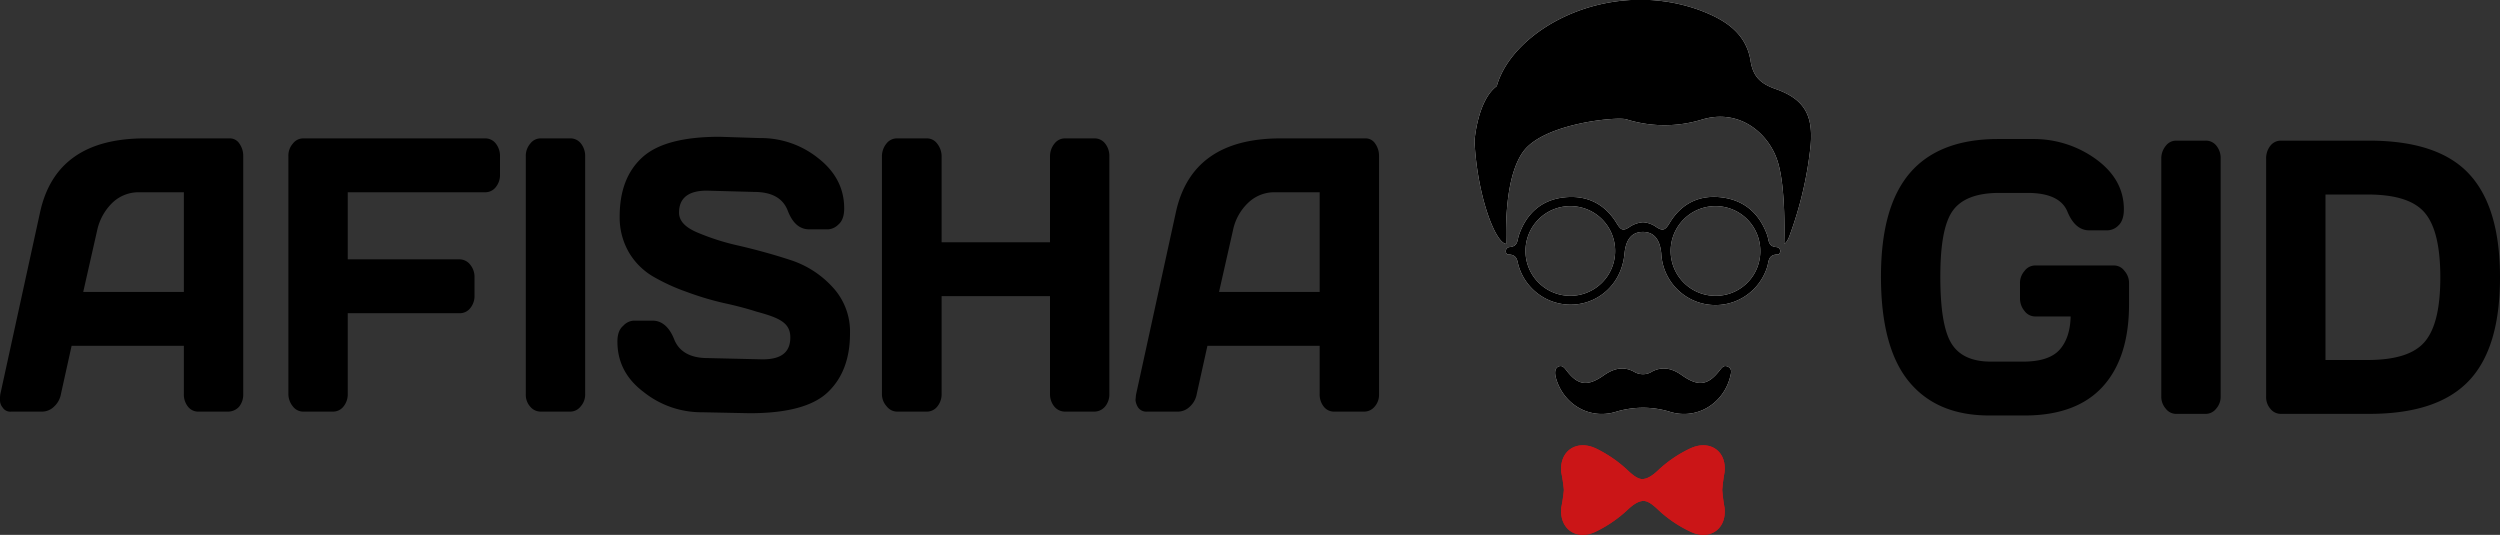 <svg xmlns="http://www.w3.org/2000/svg" viewBox="0 0 775 165.8">
  <rect x="0" y="0" width="775" height="165.8" fill="#333333" stroke="none"/>
  <title>logo</title>
  <g>
    <g>
      <path d="M465.1,67.6C470,50,499.3,33.9,527.6,43.9c7.9,2.9,14.8,7,16.2,16,.8,5,3.4,7,7.5,8.5,9,3.1,11.9,8,11.1,17.5a114.9,114.9,0,0,1-6.7,28.5c-.8,1.9-1.5,2.1-1.5,2.1s.7-17.3-2.1-25.8S540.3,74.4,528.6,78a39.4,39.4,0,0,1-23.3-.1c-2.8-.9-25.6,1.2-32,10s-5.2,28.1-5.3,28.6c-3.4-.3-9-15.1-9.8-31.9C458.2,84.6,459.1,72,465.1,67.6Z" transform="translate(-1.1 -40.9)" style="fill: #fff"/>
      <path d="M535,192.8h0a49.9,49.9,0,0,1,.7-5.4c.8-6.7-4.6-10.3-10.6-7.5a38.4,38.4,0,0,0-10,6.8c-1.8,1.7-3.3,2.6-4.7,2.7s-2.9-1-4.7-2.7a39.6,39.6,0,0,0-9.9-6.8c-6-2.8-11.4.8-10.7,7.5a50.2,50.2,0,0,1,.8,5.4h0a50.2,50.2,0,0,1-.8,5.4c-.7,6.7,4.7,10.4,10.7,7.5a39.6,39.6,0,0,0,9.9-6.8c1.8-1.7,3.3-2.6,4.7-2.7s2.9,1,4.7,2.7a38.4,38.4,0,0,0,10,6.8c6,2.9,11.4-.8,10.6-7.5A49.9,49.9,0,0,1,535,192.8Z" transform="translate(-1.1 -40.9)" style="fill: #cb1517"/>
      <path d="M536.8,154.6c-1.2-.6-1.8.1-2.5,1-3.7,4.8-6.7,5.2-11.7,1.7-2.9-2.1-6-3-9.4-1.2a5,5,0,0,1-2.8.8,5.2,5.2,0,0,1-2.8-.8c-3.4-1.8-6.4-.9-9.4,1.2-5,3.5-8,3.1-11.6-1.7-.7-.9-1.4-1.6-2.5-1s-1,2.1-.7,3.3c2.1,8,10.1,13.2,18.5,10.7a29.3,29.3,0,0,1,8.5-1.3,28.3,28.3,0,0,1,8.5,1.3c8.4,2.5,16.4-2.7,18.5-10.7C537.7,156.7,538.2,155.3,536.8,154.6Z" transform="translate(-1.1 -40.9)" style="fill: #fff"/>
      <path d="M551.8,117.5h0c-2.7-.2-2.3-2.2-2.9-3.8-2.4-6.6-7-10.7-14-11.6s-12.6,1.9-16.2,7.9c-1.3,2.1-2,2.8-4.4,1.1a7.9,7.9,0,0,0-3.9-1.3,8.6,8.6,0,0,0-3.9,1.3c-2.4,1.7-3,1-4.3-1.1-3.7-6-9.3-8.7-16.3-7.9s-11.6,5-13.9,11.6c-.6,1.6-.2,3.6-3,3.8h0a1.3,1.3,0,0,0-1.1,1.2,1.1,1.1,0,0,0,.6,1.1h.5c2.6.2,2.4,2.1,2.9,3.6a16.8,16.8,0,0,0,20.7,11.3c6.8-2,11.4-7.8,12.1-15.2.4-4.4,2.3-6.7,5.7-6.7s5.3,2.3,5.7,6.7a16.8,16.8,0,0,0,32.9,3.9c.4-1.5.3-3.4,2.8-3.6h.6a1.4,1.4,0,0,0,.6-1.1A1.3,1.3,0,0,0,551.8,117.5Zm-63.9,15.1a13.9,13.9,0,1,1,13.9-13.9A13.9,13.9,0,0,1,487.9,132.6Zm45,0a13.9,13.9,0,1,1,13.9-13.9A13.8,13.8,0,0,1,532.9,132.6Z" transform="translate(-1.1 -40.9)" style="fill: #fff"/>
    </g>
    <g>
      <path d="M465.1,67.6C470,50,499.3,33.9,527.6,43.9c7.9,2.9,14.8,7,16.2,16,.8,5,3.4,7,7.5,8.5,9,3.1,11.9,8,11.1,17.5a114.9,114.9,0,0,1-6.7,28.5c-.8,1.9-1.5,2.1-1.5,2.1s.7-17.3-2.1-25.8S540.3,74.4,528.6,78a39.4,39.4,0,0,1-23.3-.1c-2.8-.9-25.6,1.2-32,10s-5.2,28.1-5.3,28.6c-3.4-.3-9-15.1-9.8-31.9C458.2,84.6,459.1,72,465.1,67.6Z" transform="translate(-1.1 -40.9)"/>
      <path d="M535,192.8h0a49.9,49.9,0,0,1,.7-5.4c.8-6.7-4.6-10.3-10.6-7.5a38.4,38.4,0,0,0-10,6.8c-1.8,1.7-3.3,2.6-4.7,2.7s-2.9-1-4.7-2.7a39.6,39.6,0,0,0-9.9-6.8c-6-2.8-11.4.8-10.7,7.5a50.2,50.2,0,0,1,.8,5.4h0a50.2,50.2,0,0,1-.8,5.4c-.7,6.7,4.7,10.4,10.7,7.5a39.6,39.6,0,0,0,9.9-6.8c1.8-1.7,3.3-2.6,4.7-2.7s2.9,1,4.7,2.7a38.4,38.4,0,0,0,10,6.8c6,2.9,11.4-.8,10.6-7.5A49.9,49.9,0,0,1,535,192.8Z" transform="translate(-1.1 -40.9)" style="fill: #cb1517"/>
      <path d="M536.8,154.6c-1.2-.6-1.8.1-2.5,1-3.7,4.8-6.7,5.2-11.7,1.7-2.9-2.1-6-3-9.4-1.2a5,5,0,0,1-2.8.8,5.2,5.2,0,0,1-2.8-.8c-3.4-1.8-6.4-.9-9.4,1.2-5,3.5-8,3.1-11.6-1.7-.7-.9-1.4-1.6-2.5-1s-1,2.1-.7,3.3c2.1,8,10.1,13.2,18.5,10.7a29.3,29.3,0,0,1,8.5-1.3,28.3,28.3,0,0,1,8.5,1.3c8.4,2.5,16.4-2.7,18.5-10.7C537.7,156.7,538.2,155.3,536.8,154.6Z" transform="translate(-1.1 -40.9)"/>
      <path d="M551.8,117.5h0c-2.7-.2-2.3-2.2-2.9-3.8-2.4-6.6-7-10.7-14-11.6s-12.6,1.9-16.2,7.9c-1.3,2.1-2,2.8-4.4,1.1a7.9,7.9,0,0,0-3.9-1.3,8.6,8.6,0,0,0-3.9,1.3c-2.4,1.7-3,1-4.3-1.1-3.7-6-9.3-8.7-16.3-7.9s-11.6,5-13.9,11.6c-.6,1.6-.2,3.6-3,3.8h0a1.3,1.3,0,0,0-1.1,1.2,1.1,1.1,0,0,0,.6,1.1h.5c2.6.2,2.4,2.1,2.9,3.6a16.8,16.8,0,0,0,20.7,11.3c6.8-2,11.4-7.8,12.1-15.2.4-4.4,2.3-6.7,5.7-6.7s5.3,2.3,5.7,6.7a16.8,16.8,0,0,0,32.9,3.9c.4-1.5.3-3.4,2.8-3.6h.6a1.4,1.4,0,0,0,.6-1.1A1.3,1.3,0,0,0,551.8,117.5Zm-63.9,15.1a13.9,13.9,0,1,1,13.9-13.9A13.9,13.9,0,0,1,487.9,132.6Zm45,0a13.9,13.9,0,1,1,13.9-13.9A13.8,13.8,0,0,1,532.9,132.6Z" transform="translate(-1.1 -40.9)"/>
    </g>
    <g>
      <path d="M1.2,163.1l12.3-56.3c3.3-15.3,14.1-23,32.5-23H72.3a3.5,3.5,0,0,1,3,1.6,6.5,6.5,0,0,1,1.2,3.9v73.8a5.9,5.9,0,0,1-1.3,3.9,4.6,4.6,0,0,1-3.3,1.5H62.7a4,4,0,0,1-3.3-1.5,6,6,0,0,1-1.3-4V148.1H23.3L20,163a6.9,6.9,0,0,1-2.2,4,5.3,5.3,0,0,1-3.6,1.5H4.6a2.8,2.8,0,0,1-2.7-1.3,3.5,3.5,0,0,1-.8-2.3A9.7,9.7,0,0,1,1.2,163.1Zm25.7-31.7H58.1V100.5H44.2a11.7,11.7,0,0,0-8.2,3.2,16.9,16.9,0,0,0-4.8,8.7Z" transform="translate(-1.1 -40.9)"/>
      <path d="M90.5,162.9V89.3a5.6,5.6,0,0,1,1.4-3.9,4,4,0,0,1,3.2-1.6h56.4a4.1,4.1,0,0,1,3.3,1.6,6.2,6.2,0,0,1,1.3,4V95a5.9,5.9,0,0,1-1.3,3.9,4.1,4.1,0,0,1-3.3,1.6H108.9v20.8h34.7a4.2,4.2,0,0,1,3.3,1.7,5.9,5.9,0,0,1,1.3,3.9v5.6a5.9,5.9,0,0,1-1.3,3.9,4.1,4.1,0,0,1-3.3,1.6H108.9v24.9a6,6,0,0,1-1.3,4,4.1,4.1,0,0,1-3.3,1.6H95.1a4,4,0,0,1-3.2-1.6A6.1,6.1,0,0,1,90.5,162.9Z" transform="translate(-1.1 -40.9)"/>
      <path d="M164.1,163.1V89.4a5.8,5.8,0,0,1,1.4-4,4,4,0,0,1,3.2-1.6h9.1a4.1,4.1,0,0,1,3.4,1.6,6.2,6.2,0,0,1,1.3,4V163a5.5,5.5,0,0,1-1.4,3.9,4.1,4.1,0,0,1-3.3,1.6h-9.1a4.2,4.2,0,0,1-3.2-1.5A5.5,5.5,0,0,1,164.1,163.1Z" transform="translate(-1.1 -40.9)"/>
      <path d="M192.5,146.8c0-2.3.6-3.9,1.8-4.9a4.7,4.7,0,0,1,3.3-1.6h5.8c2.9,0,5.2,2,6.7,5.8s5,5.8,10.3,5.8l17.1.4c5.8,0,8.6-2.2,8.6-6.8s-3.5-6.1-10.5-8c-3.1-1-6.6-1.9-10.3-2.7a91.5,91.5,0,0,1-11.3-3.4,60.8,60.8,0,0,1-10.3-4.7,21,21,0,0,1-7.6-7.5,21.5,21.5,0,0,1-2.9-11.2c0-7.9,2.3-14,7-18.3s12.7-6.4,24-6.4l12.4.4a28.4,28.4,0,0,1,18.1,6.2q8.1,6.3,8.1,15.6c0,2.3-.6,4-1.8,5a4.9,4.9,0,0,1-3.2,1.5H252c-3,0-5.2-1.9-6.7-5.8s-5-5.8-10.4-5.8l-14.7-.4c-5.7,0-8.6,2.3-8.6,6.8,0,2.5,1.8,4.5,5.5,6.1a73.6,73.6,0,0,0,13.2,4.2c5.1,1.2,10.3,2.6,15.5,4.3a30.3,30.3,0,0,1,13.3,8.4,20.2,20.2,0,0,1,5.5,14.5c0,7.9-2.4,14-7,18.3s-12.7,6.4-24.1,6.4l-14.8-.3a28.7,28.7,0,0,1-18.1-6.3Q192.5,156.3,192.5,146.8Z" transform="translate(-1.1 -40.9)"/>
      <path d="M274.5,163V89.4a6.3,6.3,0,0,1,1.4-4,4.1,4.1,0,0,1,3.4-1.6h9.1a3.9,3.9,0,0,1,3.2,1.6,6.3,6.3,0,0,1,1.4,4V116h33.6V89.4a6.3,6.3,0,0,1,1.4-4,4.1,4.1,0,0,1,3.3-1.6h9.1a4.1,4.1,0,0,1,3.3,1.6,6.2,6.2,0,0,1,1.3,4V163a5.9,5.9,0,0,1-1.3,3.9,4.4,4.4,0,0,1-3.3,1.6h-9.1A4.3,4.3,0,0,1,328,167a6,6,0,0,1-1.4-3.9V132.7H293v30.4a6,6,0,0,1-1.4,3.9,4.1,4.1,0,0,1-3.2,1.5h-9.1a4.1,4.1,0,0,1-3.3-1.6A5.6,5.6,0,0,1,274.5,163Z" transform="translate(-1.1 -40.9)"/>
      <path d="M353.3,163.1l12.3-56.3c3.3-15.3,14.1-23,32.5-23h26.3a3.5,3.5,0,0,1,3,1.6,6.5,6.5,0,0,1,1.2,3.9v73.8a5.5,5.5,0,0,1-1.4,3.9,4.2,4.2,0,0,1-3.2,1.5h-9.2a4,4,0,0,1-3.3-1.5,6,6,0,0,1-1.3-4V148.1H375.4L372.1,163a6.9,6.9,0,0,1-2.2,4,5.3,5.3,0,0,1-3.6,1.5h-9.6a3.1,3.1,0,0,1-2.8-1.3,5.3,5.3,0,0,1-.8-2.3C353.2,164.2,353.2,163.6,353.3,163.1ZM379,131.4h31.2V100.5h-14a11.7,11.7,0,0,0-8.1,3.2,16.2,16.2,0,0,0-4.8,8.7Z" transform="translate(-1.1 -40.9)"/>
    </g>
    <g>
      <path d="M592.8,159.1c-5.7-7-8.6-17.8-8.6-32.4s3-25.2,9-32.2S608.4,84,620.4,84h10.9a32.8,32.8,0,0,1,19.5,6.2q8.7,6.3,8.7,15.6c0,2.3-.6,4-1.7,5a4.9,4.9,0,0,1-3.3,1.5h-5.8c-2.8,0-5.1-1.9-6.7-5.8s-5.8-5.8-12.4-5.8h-8.7c-7.1,0-11.9,1.9-14.5,5.6s-3.8,10.5-3.8,20.4,1.1,16.8,3.4,20.6,6.4,5.7,12.2,5.7h10.1c5.2,0,9-1.2,11.2-3.6s3.4-5.9,3.5-10.4H631.9a4.1,4.1,0,0,1-3.2-1.7,6,6,0,0,1-1.4-3.9v-4.6a5.6,5.6,0,0,1,1.4-3.9,4.1,4.1,0,0,1,3.2-1.7h24.6a4,4,0,0,1,3.2,1.7,5.6,5.6,0,0,1,1.4,3.9v6.5c0,11.1-2.8,19.6-8.2,25.5s-13.5,8.9-24.1,8.9h-11C606.9,169.7,598.6,166.2,592.8,159.1Z" transform="translate(-1.1 -40.9)"/>
      <path d="M671.1,163.8V90.1a6.1,6.1,0,0,1,1.4-4,4,4,0,0,1,3.2-1.6h9.1a4.1,4.1,0,0,1,3.4,1.6,6,6,0,0,1,1.3,4v73.6a5.5,5.5,0,0,1-1.4,3.9,4.1,4.1,0,0,1-3.3,1.6h-9.1a4,4,0,0,1-3.2-1.6A5.6,5.6,0,0,1,671.1,163.8Z" transform="translate(-1.1 -40.9)"/>
      <path d="M703.6,163.8V90.2a6.3,6.3,0,0,1,1.3-4.1,4.1,4.1,0,0,1,3.3-1.6h27.3q21.3,0,30.9,10.2c6.5,6.9,9.7,17.6,9.7,32.2s-3.2,25.3-9.7,32.1-16.7,10.2-30.9,10.2H708.2a4.1,4.1,0,0,1-3.3-1.6A5.5,5.5,0,0,1,703.6,163.8ZM722,152.5h13c8.8,0,14.7-1.9,17.9-5.8s4.7-10.5,4.7-19.8-1.5-16-4.7-19.9-9.1-5.8-17.9-5.8H722Z" transform="translate(-1.1 -40.9)"/>
    </g>
  </g>
</svg>
